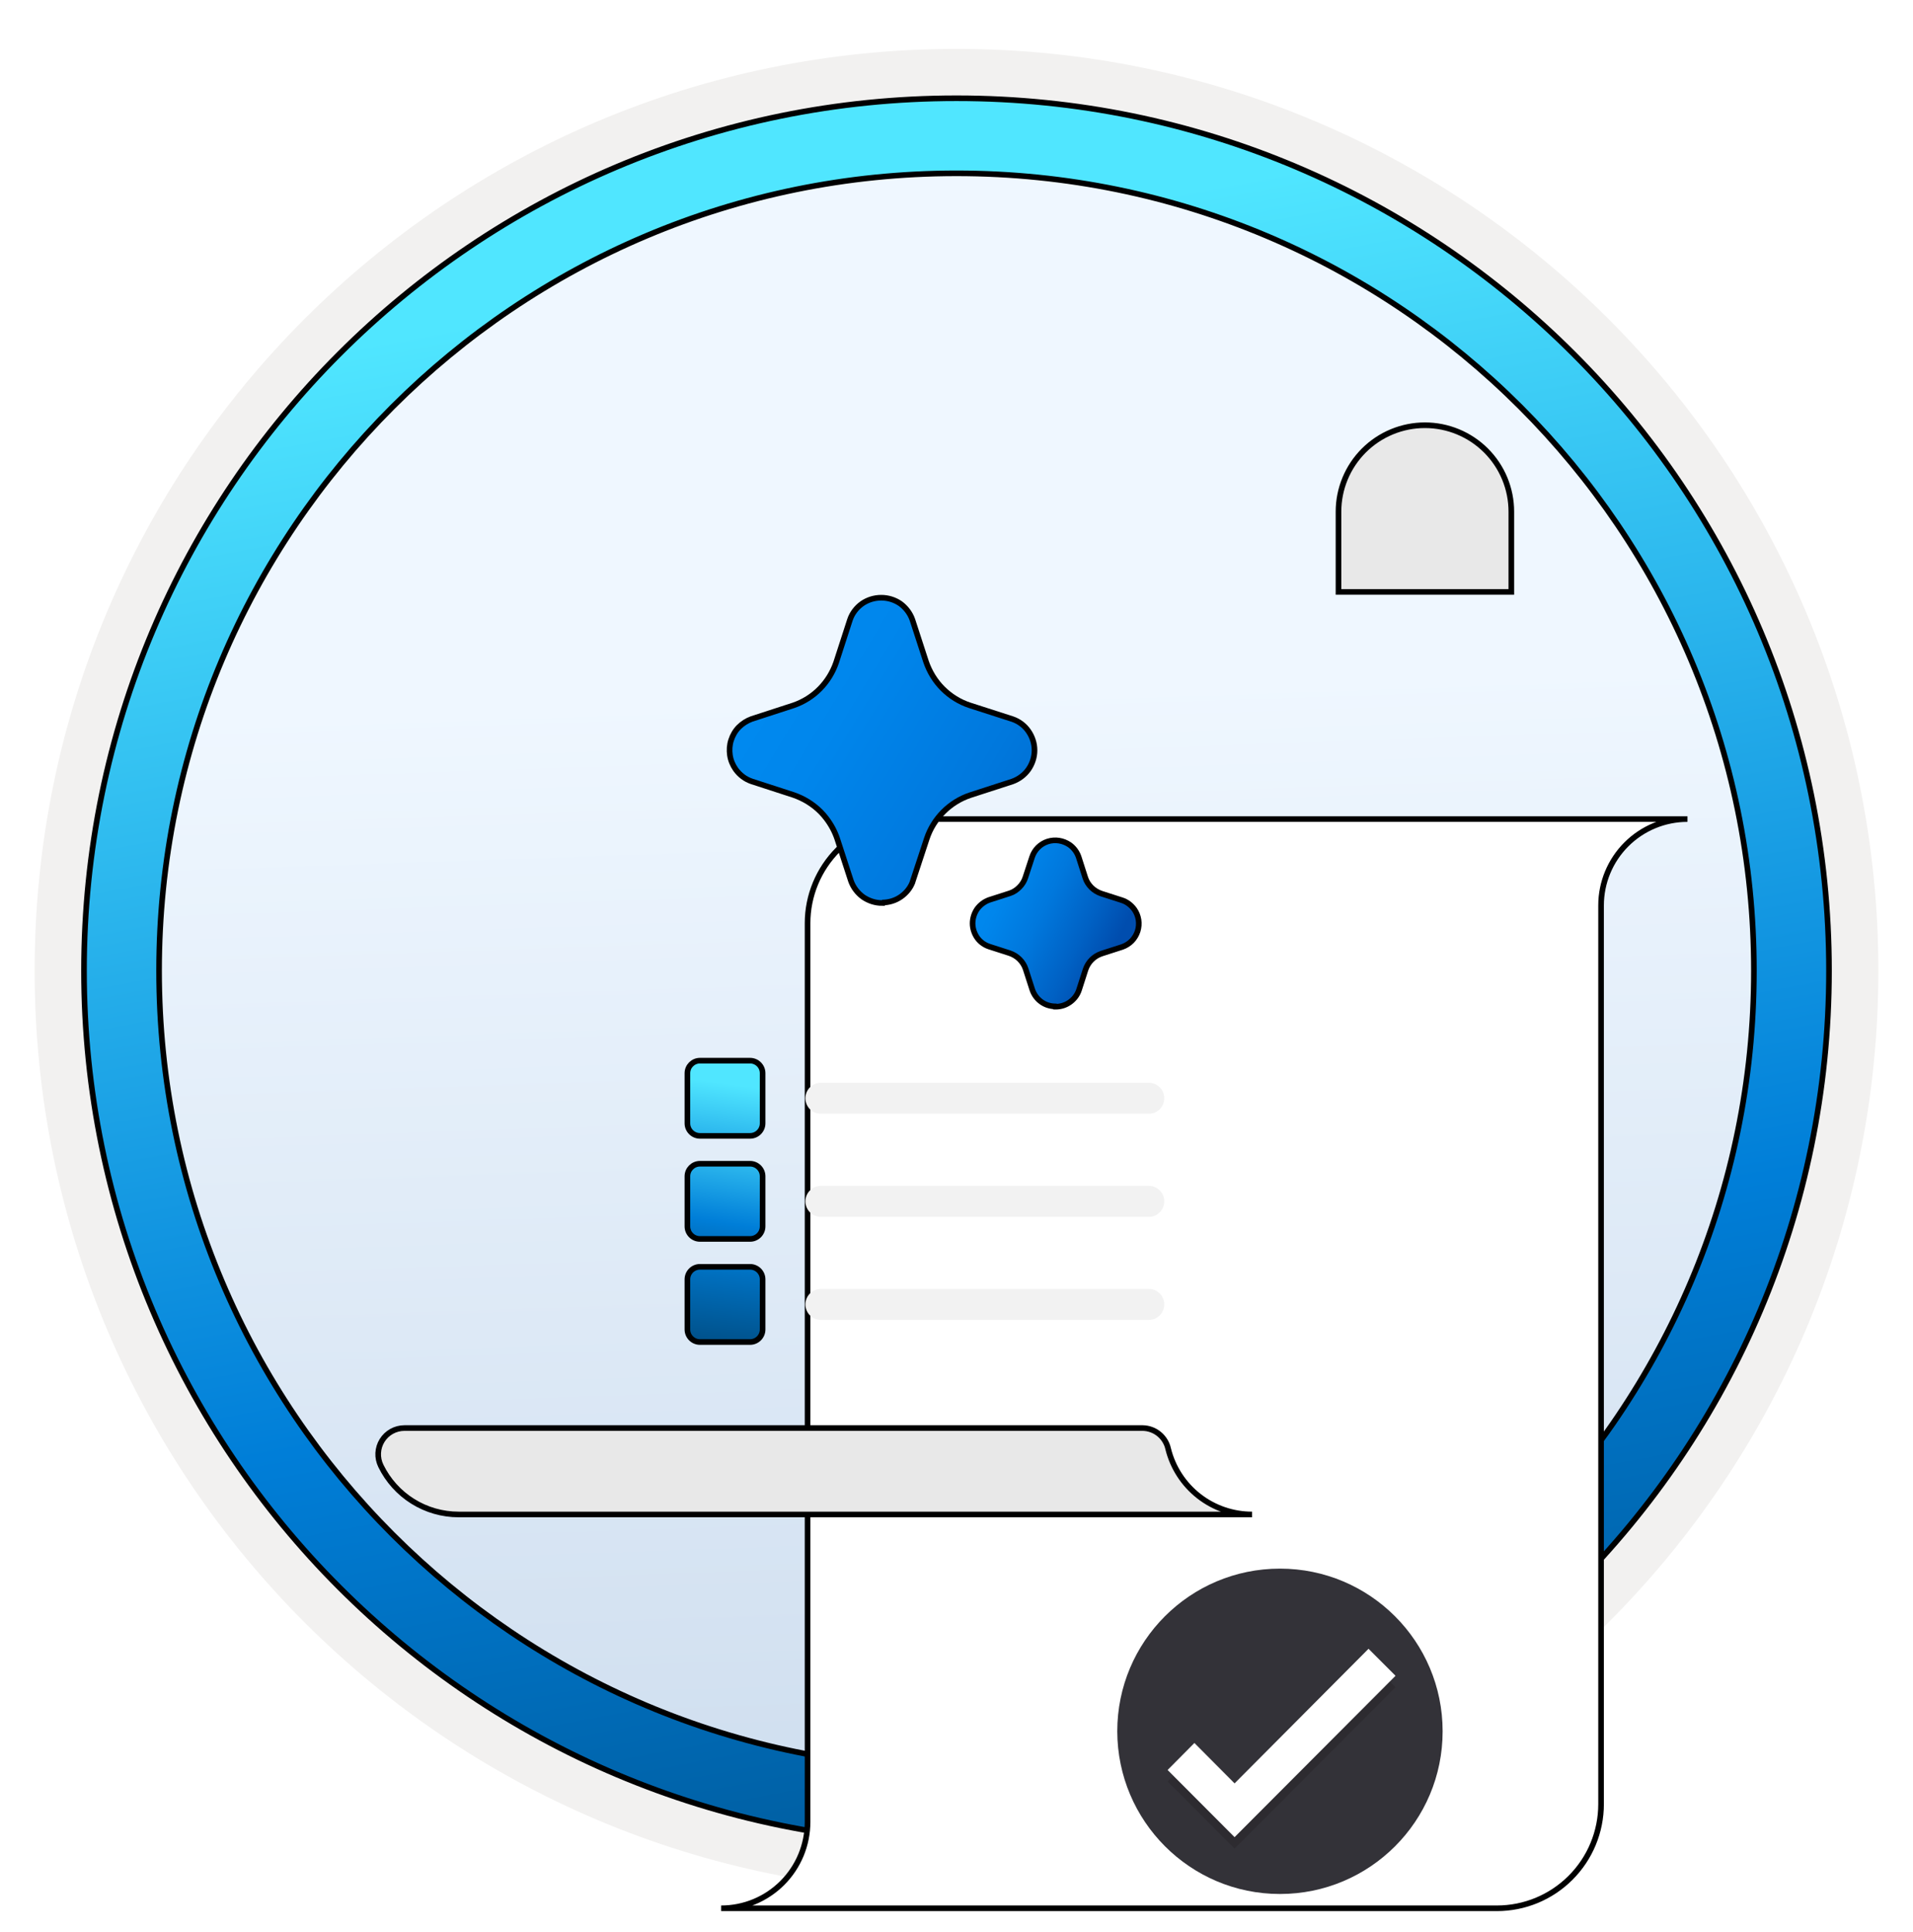 <svg width="102" height="103" viewBox="0 0 102 103" fill="none" xmlns="http://www.w3.org/2000/svg">
<path d="M51 98.111C25.403 98.111 4.649 77.366 4.649 51.76C4.649 26.153 25.403 5.409 51 5.409C76.597 5.409 97.351 26.163 97.351 51.76C97.351 77.356 76.597 98.111 51 98.111Z" fill="url(#paint0_linear_2208_1019)"/>
<path fill-rule="evenodd" clip-rule="evenodd" d="M96.45 51.76C96.45 76.862 76.102 97.21 51 97.21C25.899 97.21 5.55 76.862 5.55 51.76C5.55 26.659 25.899 6.31 51 6.31C76.102 6.31 96.45 26.659 96.45 51.76ZM51 2.607C78.151 2.607 100.153 24.609 100.153 51.76C100.153 78.911 78.141 100.914 51 100.914C23.849 100.914 1.847 78.901 1.847 51.76C1.847 24.609 23.849 2.607 51 2.607Z" fill="#F2F1F0"/>
<path d="M93.517 51.76C93.517 75.243 74.484 94.277 51 94.277C27.516 94.277 8.482 75.243 8.482 51.76C8.482 28.276 27.516 9.242 51 9.242C74.484 9.242 93.517 28.276 93.517 51.76ZM97.521 51.76C97.521 26.07 76.689 5.239 51 5.239C25.301 5.239 4.479 26.07 4.479 51.76C4.479 77.449 25.311 98.28 51 98.28C76.689 98.28 97.521 77.449 97.521 51.76Z" fill="url(#paint1_linear_2208_1019)" stroke="black" stroke-width="0.3" stroke-linejoin="round"/>
<path fill-rule="evenodd" clip-rule="evenodd" d="M75.976 22.675C75.371 22.675 74.771 22.794 74.212 23.026C73.653 23.258 73.145 23.597 72.717 24.025C72.29 24.453 71.95 24.961 71.719 25.52C71.487 26.079 71.368 26.678 71.368 27.283V31.562H80.583V27.283C80.583 26.678 80.464 26.079 80.233 25.52C80.001 24.961 79.662 24.453 79.234 24.025C78.806 23.597 78.298 23.258 77.739 23.026C77.18 22.794 76.581 22.675 75.976 22.675Z" fill="#E8E8E8" stroke="black" stroke-width="0.3"/>
<g filter="url(#filter0_dddd_2208_1019)">
<path fill-rule="evenodd" clip-rule="evenodd" d="M34.615 22.675C33.141 22.675 31.728 23.261 30.687 24.302C29.645 25.344 29.059 26.757 29.059 28.23V76.148C29.059 76.754 28.94 77.353 28.709 77.912C28.477 78.471 28.138 78.979 27.71 79.407C27.282 79.835 26.774 80.174 26.215 80.406C25.656 80.637 25.057 80.756 24.451 80.756H65.812C66.542 80.756 67.264 80.613 67.938 80.334C68.612 80.054 69.225 79.645 69.74 79.129C70.256 78.613 70.666 78.001 70.945 77.327C71.224 76.653 71.368 75.931 71.368 75.201V27.283C71.368 26.061 71.853 24.889 72.717 24.025C73.581 23.161 74.753 22.675 75.975 22.675H34.615Z" fill="white"/>
<path fill-rule="evenodd" clip-rule="evenodd" d="M34.615 22.675C33.141 22.675 31.728 23.261 30.687 24.302C29.645 25.344 29.059 26.757 29.059 28.23V76.148C29.059 76.754 28.94 77.353 28.709 77.912C28.477 78.471 28.138 78.979 27.71 79.407C27.282 79.835 26.774 80.174 26.215 80.406C25.656 80.637 25.057 80.756 24.451 80.756H65.812C66.542 80.756 67.264 80.613 67.938 80.334C68.612 80.054 69.225 79.645 69.74 79.129C70.256 78.613 70.666 78.001 70.945 77.327C71.224 76.653 71.368 75.931 71.368 75.201V27.283C71.368 26.061 71.853 24.889 72.717 24.025C73.581 23.161 74.753 22.675 75.975 22.675H34.615Z" stroke="black" stroke-width="0.3"/>
</g>
<path fill-rule="evenodd" clip-rule="evenodd" d="M62.287 77.261C62.22 76.951 62.049 76.671 61.803 76.469C61.558 76.267 61.251 76.154 60.933 76.148H21.557C21.32 76.149 21.087 76.211 20.88 76.326C20.672 76.442 20.498 76.609 20.373 76.811C20.248 77.012 20.177 77.242 20.165 77.479C20.154 77.716 20.203 77.952 20.307 78.165C20.686 78.942 21.275 79.597 22.008 80.055C22.741 80.513 23.587 80.756 24.452 80.756H66.76C65.731 80.756 64.732 80.412 63.922 79.779C63.111 79.146 62.536 78.259 62.287 77.261V77.261Z" fill="#E8E8E8" stroke="black" stroke-width="0.3"/>
<path d="M43.77 58.563H61.252" stroke="#F2F2F2" stroke-width="1.653" stroke-miterlimit="10" stroke-linecap="round"/>
<path d="M43.77 64.06H61.252" stroke="#F2F2F2" stroke-width="1.653" stroke-miterlimit="10" stroke-linecap="round"/>
<path d="M43.77 69.556H61.252" stroke="#F2F2F2" stroke-width="1.653" stroke-miterlimit="10" stroke-linecap="round"/>
<path d="M39.993 56.558H37.321C36.952 56.558 36.652 56.858 36.652 57.227V59.899C36.652 60.268 36.952 60.568 37.321 60.568H39.993C40.362 60.568 40.662 60.268 40.662 59.899V57.227C40.662 56.858 40.362 56.558 39.993 56.558Z" fill="url(#paint2_linear_2208_1019)" stroke="black" stroke-width="0.3" stroke-linejoin="round"/>
<path d="M39.993 62.054H37.321C36.952 62.054 36.652 62.354 36.652 62.723V65.395C36.652 65.764 36.952 66.064 37.321 66.064H39.993C40.362 66.064 40.662 65.764 40.662 65.395V62.723C40.662 62.354 40.362 62.054 39.993 62.054Z" fill="url(#paint3_linear_2208_1019)" stroke="black" stroke-width="0.3" stroke-linejoin="round"/>
<path d="M39.993 67.551H37.321C36.952 67.551 36.652 67.85 36.652 68.22V70.891C36.652 71.261 36.952 71.561 37.321 71.561H39.993C40.362 71.561 40.662 71.261 40.662 70.891V68.22C40.662 67.85 40.362 67.551 39.993 67.551Z" fill="url(#paint4_linear_2208_1019)" stroke="black" stroke-width="0.3" stroke-linejoin="round"/>
<g filter="url(#filter1_ddddd_2208_1019)">
<path d="M68.246 84.993C73.038 84.993 76.92 81.111 76.92 76.319C76.92 71.527 73.038 67.644 68.246 67.644C63.454 67.644 59.572 71.527 59.572 76.319C59.583 81.111 63.465 84.993 68.246 84.993Z" fill="#333238"/>
<path opacity="0.3" d="M72.969 72.529L65.827 79.705L63.685 77.551L62.256 78.991L65.827 82.574L74.409 73.969L72.969 72.529Z" fill="#1F1D20"/>
<path d="M72.969 71.918L65.827 79.095L63.685 76.941L62.256 78.381L65.827 81.963L74.409 73.358L72.969 71.918Z" fill="white"/>
</g>
<path d="M56.258 53.68H56.289C56.567 53.68 56.83 53.594 57.054 53.432C57.279 53.27 57.449 53.045 57.534 52.782L57.882 51.7C57.951 51.499 58.06 51.321 58.207 51.174C58.354 51.027 58.531 50.919 58.733 50.849L59.838 50.493C60.032 50.424 60.202 50.316 60.349 50.169C60.488 50.022 60.596 49.844 60.658 49.651C60.72 49.457 60.735 49.248 60.705 49.047C60.673 48.846 60.596 48.653 60.48 48.491C60.31 48.259 60.078 48.081 59.8 47.996L58.717 47.648C58.516 47.578 58.338 47.47 58.191 47.323C58.044 47.176 57.928 46.998 57.866 46.797L57.511 45.691C57.418 45.428 57.255 45.212 57.031 45.049C56.861 44.933 56.668 44.856 56.467 44.825C56.266 44.794 56.057 44.81 55.864 44.871C55.67 44.933 55.492 45.042 55.345 45.188C55.198 45.335 55.09 45.513 55.028 45.707L54.673 46.789C54.611 46.983 54.502 47.16 54.355 47.307C54.209 47.454 54.038 47.57 53.845 47.632L52.739 47.988C52.484 48.081 52.26 48.251 52.097 48.475C51.943 48.699 51.858 48.97 51.858 49.241C51.858 49.511 51.95 49.782 52.105 50.006C52.267 50.23 52.492 50.393 52.755 50.478L53.837 50.826C54.038 50.896 54.216 51.004 54.363 51.151C54.51 51.298 54.626 51.483 54.688 51.677L55.044 52.782C55.136 53.045 55.299 53.262 55.523 53.424C55.74 53.579 55.987 53.656 56.25 53.664L56.258 53.68Z" fill="url(#paint5_linear_2208_1019)"/>
<path d="M56.467 44.825C56.668 44.856 56.861 44.933 57.031 45.049C57.255 45.212 57.418 45.428 57.511 45.691L57.866 46.797C57.928 46.998 58.044 47.176 58.191 47.323C58.338 47.47 58.516 47.578 58.717 47.648L59.8 47.996C60.078 48.081 60.31 48.259 60.48 48.491C60.596 48.653 60.673 48.846 60.705 49.047C60.735 49.248 60.72 49.457 60.658 49.651C60.596 49.844 60.488 50.022 60.349 50.169C60.202 50.316 60.032 50.424 59.838 50.493L58.733 50.849C58.531 50.919 58.354 51.027 58.207 51.174C58.06 51.321 57.951 51.499 57.882 51.7L57.534 52.782C57.449 53.045 57.279 53.27 57.054 53.432C56.83 53.594 56.567 53.68 56.289 53.68H56.258L56.25 53.664C55.987 53.656 55.74 53.579 55.523 53.424C55.299 53.262 55.136 53.045 55.044 52.782L54.688 51.677C54.626 51.483 54.51 51.298 54.363 51.151C54.216 51.004 54.038 50.896 53.837 50.826L52.755 50.478C52.492 50.393 52.267 50.23 52.105 50.006C51.95 49.782 51.858 49.511 51.858 49.241C51.858 48.97 51.943 48.699 52.097 48.475C52.26 48.251 52.484 48.081 52.739 47.988L53.845 47.632C54.038 47.57 54.209 47.454 54.355 47.307C54.502 47.16 54.611 46.983 54.673 46.789L55.028 45.707C55.09 45.513 55.198 45.335 55.345 45.188C55.492 45.042 55.67 44.933 55.864 44.871C56.057 44.81 56.266 44.794 56.467 44.825ZM56.467 44.825L56.451 44.918" stroke="black" stroke-width="0.3"/>
<path d="M47.032 48.127C47.396 48.127 47.751 48.019 48.045 47.81C48.316 47.617 48.525 47.362 48.648 47.06V47.052L49.414 44.725C49.592 44.183 49.901 43.688 50.303 43.286C50.705 42.884 51.2 42.575 51.742 42.397L53.984 41.67C54.325 41.546 54.626 41.322 54.835 41.028C55.044 40.727 55.16 40.371 55.16 40.007C55.16 39.644 55.044 39.288 54.835 38.987C54.626 38.685 54.325 38.461 53.984 38.345L51.703 37.61C51.162 37.432 50.667 37.123 50.265 36.721C49.862 36.319 49.561 35.824 49.375 35.282L48.648 33.047C48.525 32.7 48.3 32.406 48.007 32.189C47.705 31.98 47.349 31.872 46.986 31.872C46.622 31.872 46.267 31.98 45.965 32.189C45.663 32.406 45.431 32.707 45.315 33.063L44.581 35.329C44.403 35.847 44.109 36.326 43.722 36.721C43.328 37.123 42.848 37.425 42.315 37.61L40.08 38.337C39.825 38.43 39.593 38.577 39.399 38.77C39.206 38.963 39.067 39.203 38.982 39.466C38.897 39.729 38.881 40 38.92 40.27C38.959 40.541 39.067 40.796 39.222 41.02C39.438 41.322 39.74 41.554 40.095 41.67L42.307 42.389C42.848 42.575 43.343 42.876 43.753 43.286C43.861 43.395 43.962 43.511 44.055 43.634C44.31 43.967 44.511 44.338 44.642 44.732L45.37 46.967C45.493 47.315 45.717 47.609 46.011 47.826C46.313 48.035 46.669 48.151 47.032 48.151V48.127Z" fill="url(#paint6_linear_2208_1019)"/>
<path d="M47.032 48.127C47.396 48.127 47.751 48.019 48.045 47.81C48.316 47.617 48.525 47.362 48.648 47.06V47.052L49.414 44.725C49.592 44.183 49.901 43.688 50.303 43.286C50.705 42.884 51.2 42.575 51.742 42.397L53.984 41.67C54.325 41.546 54.626 41.322 54.835 41.028C55.044 40.727 55.16 40.371 55.16 40.007C55.16 39.644 55.044 39.288 54.835 38.987C54.626 38.685 54.325 38.461 53.984 38.345L51.703 37.61C51.162 37.432 50.667 37.123 50.265 36.721C49.862 36.319 49.561 35.824 49.375 35.282L48.648 33.047C48.525 32.7 48.3 32.406 48.007 32.189C47.705 31.98 47.349 31.872 46.986 31.872C46.622 31.872 46.267 31.98 45.965 32.189C45.663 32.406 45.431 32.707 45.315 33.063L44.581 35.329C44.403 35.847 44.109 36.326 43.722 36.721C43.328 37.123 42.848 37.425 42.315 37.61L40.08 38.337C39.825 38.43 39.593 38.577 39.399 38.77C39.206 38.963 39.067 39.203 38.982 39.466C38.897 39.729 38.881 40 38.92 40.27C38.959 40.541 39.067 40.796 39.222 41.02C39.438 41.322 39.74 41.554 40.095 41.67L42.307 42.389C42.848 42.575 43.343 42.876 43.753 43.286C43.861 43.395 43.962 43.511 44.055 43.634C44.31 43.967 44.511 44.338 44.642 44.732M47.032 48.127V48.151C46.669 48.151 46.313 48.035 46.011 47.826C45.717 47.609 45.493 47.315 45.37 46.967L44.642 44.732M47.032 48.127V48.011M44.642 44.732L44.751 44.694" stroke="black" stroke-width="0.3"/>
<defs>
<filter id="filter0_dddd_2208_1019" x="22.451" y="21.525" width="66.524" height="75.381" filterUnits="userSpaceOnUse" color-interpolation-filters="sRGB">
<feFlood flood-opacity="0" result="BackgroundImageFix"/>
<feColorMatrix in="SourceAlpha" type="matrix" values="0 0 0 0 0 0 0 0 0 0 0 0 0 0 0 0 0 0 127 0" result="hardAlpha"/>
<feOffset dy="1"/>
<feGaussianBlur stdDeviation="1"/>
<feColorMatrix type="matrix" values="0 0 0 0 0 0 0 0 0 0 0 0 0 0 0 0 0 0 0.1 0"/>
<feBlend mode="normal" in2="BackgroundImageFix" result="effect1_dropShadow_2208_1019"/>
<feColorMatrix in="SourceAlpha" type="matrix" values="0 0 0 0 0 0 0 0 0 0 0 0 0 0 0 0 0 0 127 0" result="hardAlpha"/>
<feOffset dx="2" dy="3"/>
<feGaussianBlur stdDeviation="1.5"/>
<feColorMatrix type="matrix" values="0 0 0 0 0 0 0 0 0 0 0 0 0 0 0 0 0 0 0.09 0"/>
<feBlend mode="normal" in2="effect1_dropShadow_2208_1019" result="effect2_dropShadow_2208_1019"/>
<feColorMatrix in="SourceAlpha" type="matrix" values="0 0 0 0 0 0 0 0 0 0 0 0 0 0 0 0 0 0 127 0" result="hardAlpha"/>
<feOffset dx="4" dy="6"/>
<feGaussianBlur stdDeviation="2.5"/>
<feColorMatrix type="matrix" values="0 0 0 0 0 0 0 0 0 0 0 0 0 0 0 0 0 0 0.05 0"/>
<feBlend mode="normal" in2="effect2_dropShadow_2208_1019" result="effect3_dropShadow_2208_1019"/>
<feColorMatrix in="SourceAlpha" type="matrix" values="0 0 0 0 0 0 0 0 0 0 0 0 0 0 0 0 0 0 127 0" result="hardAlpha"/>
<feOffset dx="8" dy="11"/>
<feGaussianBlur stdDeviation="2.5"/>
<feColorMatrix type="matrix" values="0 0 0 0 0 0 0 0 0 0 0 0 0 0 0 0 0 0 0.01 0"/>
<feBlend mode="normal" in2="effect3_dropShadow_2208_1019" result="effect4_dropShadow_2208_1019"/>
<feBlend mode="normal" in="SourceGraphic" in2="effect4_dropShadow_2208_1019" result="shape"/>
</filter>
<filter id="filter1_ddddd_2208_1019" x="56.572" y="67.644" width="23.348" height="28.348" filterUnits="userSpaceOnUse" color-interpolation-filters="sRGB">
<feFlood flood-opacity="0" result="BackgroundImageFix"/>
<feColorMatrix in="SourceAlpha" type="matrix" values="0 0 0 0 0 0 0 0 0 0 0 0 0 0 0 0 0 0 127 0" result="hardAlpha"/>
<feOffset/>
<feColorMatrix type="matrix" values="0 0 0 0 0 0 0 0 0 0 0 0 0 0 0 0 0 0 0.1 0"/>
<feBlend mode="normal" in2="BackgroundImageFix" result="effect1_dropShadow_2208_1019"/>
<feColorMatrix in="SourceAlpha" type="matrix" values="0 0 0 0 0 0 0 0 0 0 0 0 0 0 0 0 0 0 127 0" result="hardAlpha"/>
<feOffset dy="1"/>
<feGaussianBlur stdDeviation="0.5"/>
<feColorMatrix type="matrix" values="0 0 0 0 0 0 0 0 0 0 0 0 0 0 0 0 0 0 0.1 0"/>
<feBlend mode="normal" in2="effect1_dropShadow_2208_1019" result="effect2_dropShadow_2208_1019"/>
<feColorMatrix in="SourceAlpha" type="matrix" values="0 0 0 0 0 0 0 0 0 0 0 0 0 0 0 0 0 0 127 0" result="hardAlpha"/>
<feOffset dy="2"/>
<feGaussianBlur stdDeviation="1"/>
<feColorMatrix type="matrix" values="0 0 0 0 0 0 0 0 0 0 0 0 0 0 0 0 0 0 0.09 0"/>
<feBlend mode="normal" in2="effect2_dropShadow_2208_1019" result="effect3_dropShadow_2208_1019"/>
<feColorMatrix in="SourceAlpha" type="matrix" values="0 0 0 0 0 0 0 0 0 0 0 0 0 0 0 0 0 0 127 0" result="hardAlpha"/>
<feOffset dy="5"/>
<feGaussianBlur stdDeviation="1.5"/>
<feColorMatrix type="matrix" values="0 0 0 0 0 0 0 0 0 0 0 0 0 0 0 0 0 0 0.05 0"/>
<feBlend mode="normal" in2="effect3_dropShadow_2208_1019" result="effect4_dropShadow_2208_1019"/>
<feColorMatrix in="SourceAlpha" type="matrix" values="0 0 0 0 0 0 0 0 0 0 0 0 0 0 0 0 0 0 127 0" result="hardAlpha"/>
<feOffset dy="8"/>
<feGaussianBlur stdDeviation="1.5"/>
<feColorMatrix type="matrix" values="0 0 0 0 0 0 0 0 0 0 0 0 0 0 0 0 0 0 0.01 0"/>
<feBlend mode="normal" in2="effect4_dropShadow_2208_1019" result="effect5_dropShadow_2208_1019"/>
<feBlend mode="normal" in="SourceGraphic" in2="effect5_dropShadow_2208_1019" result="shape"/>
</filter>
<linearGradient id="paint0_linear_2208_1019" x1="55.265" y1="1.656" x2="58.991" y2="110.688" gradientUnits="userSpaceOnUse">
<stop offset="0.319" stop-color="#EFF7FF"/>
<stop offset="1" stop-color="#C7D8EB"/>
</linearGradient>
<linearGradient id="paint1_linear_2208_1019" x1="25.669" y1="10.343" x2="49.776" y2="138.901" gradientUnits="userSpaceOnUse">
<stop offset="0.051" stop-color="#50E6FF"/>
<stop offset="0.49" stop-color="#007ED8"/>
<stop offset="1" stop-color="#002D4C"/>
</linearGradient>
<linearGradient id="paint2_linear_2208_1019" x1="37.644" y1="56.906" x2="35.731" y2="70.86" gradientUnits="userSpaceOnUse">
<stop offset="0.051" stop-color="#50E6FF"/>
<stop offset="0.49" stop-color="#007ED8"/>
<stop offset="1" stop-color="#002D4C"/>
</linearGradient>
<linearGradient id="paint3_linear_2208_1019" x1="39.725" y1="58.852" x2="37.694" y2="71.853" gradientUnits="userSpaceOnUse">
<stop offset="0.051" stop-color="#50E6FF"/>
<stop offset="0.49" stop-color="#007ED8"/>
<stop offset="1" stop-color="#002D4C"/>
</linearGradient>
<linearGradient id="paint4_linear_2208_1019" x1="38.937" y1="56.815" x2="36.745" y2="75.808" gradientUnits="userSpaceOnUse">
<stop offset="0.051" stop-color="#50E6FF"/>
<stop offset="0.49" stop-color="#007ED8"/>
<stop offset="1" stop-color="#002D4C"/>
</linearGradient>
<linearGradient id="paint5_linear_2208_1019" x1="59.289" y1="50.749" x2="51.749" y2="46.983" gradientUnits="userSpaceOnUse">
<stop stop-color="#004DAE"/>
<stop offset="0.21" stop-color="#0061C4"/>
<stop offset="0.51" stop-color="#0078DD"/>
<stop offset="0.78" stop-color="#0086EC"/>
<stop offset="1" stop-color="#008BF1"/>
</linearGradient>
<linearGradient id="paint6_linear_2208_1019" x1="64.447" y1="50.532" x2="38.974" y2="35.136" gradientUnits="userSpaceOnUse">
<stop stop-color="#004DAE"/>
<stop offset="0.21" stop-color="#0061C4"/>
<stop offset="0.51" stop-color="#0078DD"/>
<stop offset="0.78" stop-color="#0086EC"/>
<stop offset="1" stop-color="#008BF1"/>
</linearGradient>
</defs>
</svg>

